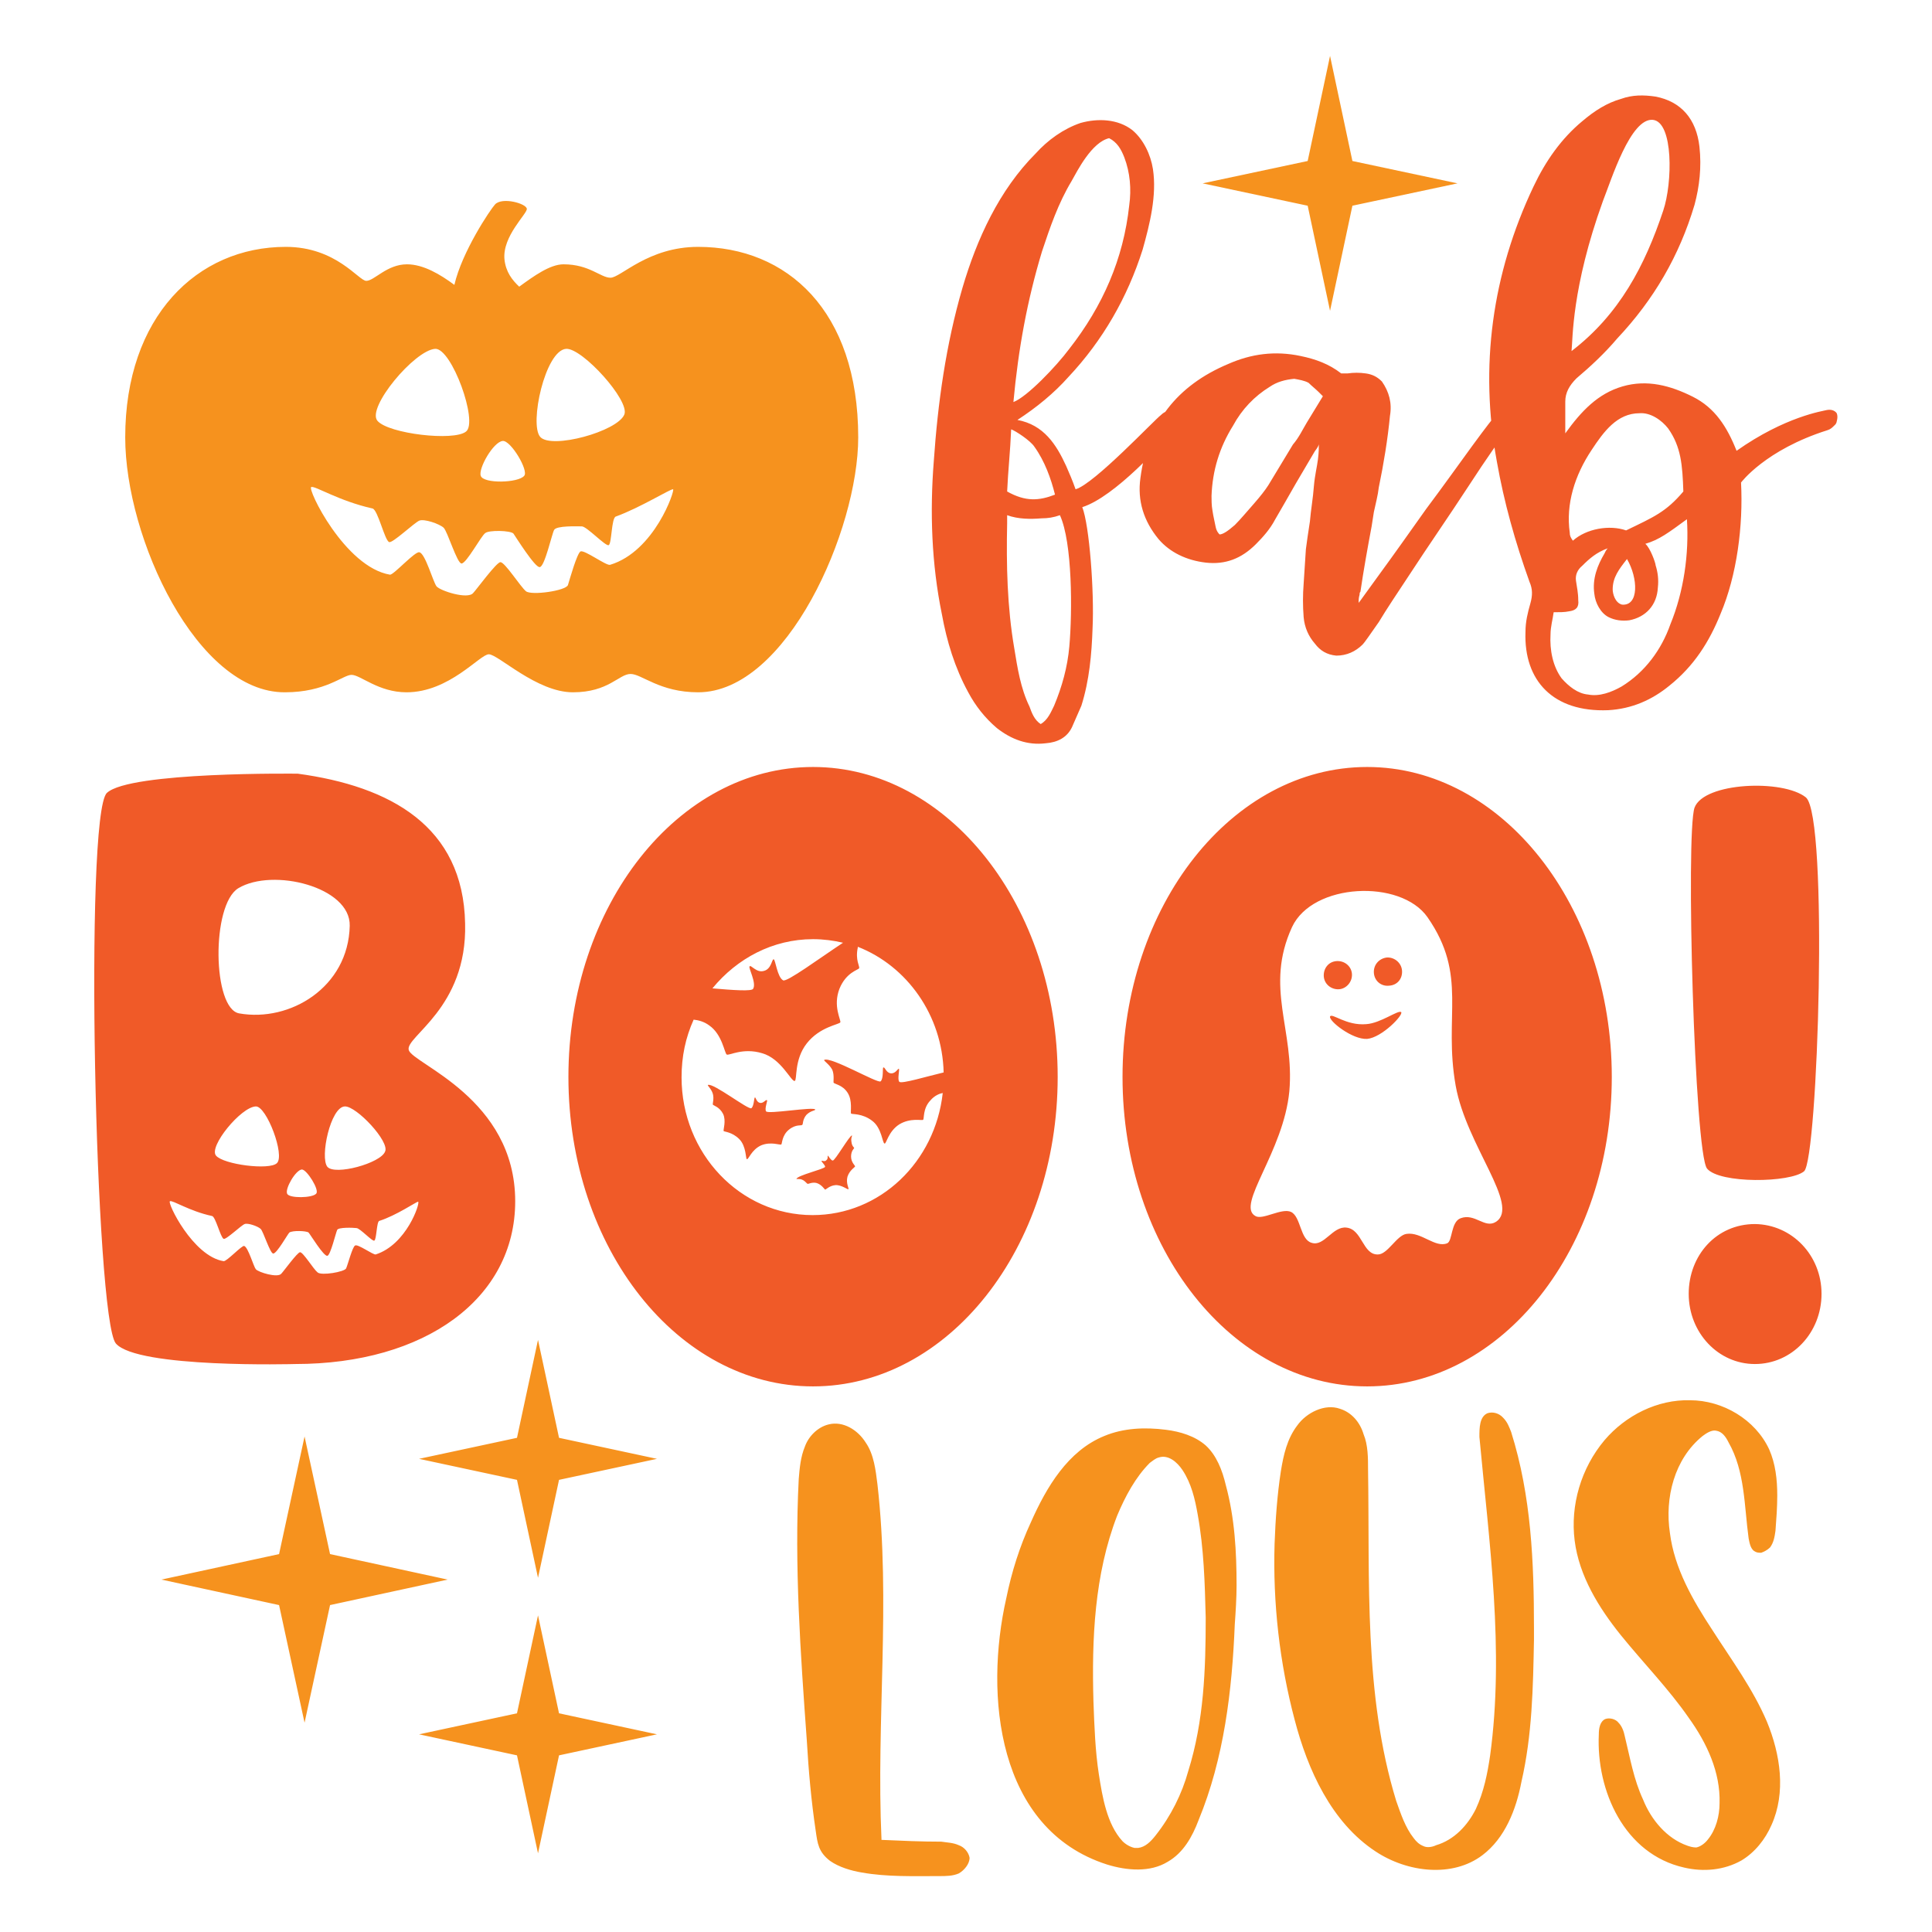 <?xml version="1.0" encoding="utf-8"?>
<!-- Generator: Adobe Illustrator 22.0.1, SVG Export Plug-In . SVG Version: 6.00 Build 0)  -->
<svg version="1.1" id="Layer_1" xmlns="http://www.w3.org/2000/svg" xmlns:xlink="http://www.w3.org/1999/xlink" x="0px" y="0px"
	 viewBox="0 0 432 432" style="enable-background:new 0 0 432 432;" xml:space="preserve">
<style type="text/css">
	.st0{fill:#F05A28;}
	.st1{fill:#F6921E;}
</style>
<path class="st0" d="M91.4,234.8c-0.9-3,13.1-9.3,12.6-28.3c-0.4-21.8-16.8-30.7-37.4-33.5c0,0-37.6-0.5-42.7,4.3
	c-5.1,4.8-2.6,117.6,2,123.1c4.8,5.6,40.1,4.6,40.1,4.6c29,0,49.2-14.6,49.2-36.4C115.2,245.6,92.3,237.9,91.4,234.8z M86.1,257.5
	c-1,2.6-11.2,5.4-12.9,3.4c-1.7-2.1,0.7-13.4,3.9-13.5C79.7,247.3,87.2,255.3,86.1,257.5z M53.3,198.6c7.7-4.6,25.1-0.3,24.9,8.4
	c-0.3,13.8-13.4,21.6-24.7,19.6C47.5,225.6,47.2,202.3,53.3,198.6z M70.7,266.9c-0.8,1-6.1,1.1-6.5,0c-0.5-1.1,1.9-5.3,3.3-5.4
	C68.6,261.5,71.5,266.1,70.7,266.9z M57.2,247.4c2.4-0.1,6.6,11,4.7,12.7c-1.7,1.6-11.9,0.3-13.6-1.7
	C46.6,256.4,53.9,247.5,57.2,247.4z M84,280.5c-0.6,0.1-4-2.4-4.6-2c-0.6,0.3-1.6,4.2-2,5.1c-0.3,0.8-5.6,1.7-6.4,0.9
	c-0.9-0.7-3.2-4.5-3.9-4.5c-0.6,0-3.7,4.3-4.2,4.8c-0.8,1-5.1-0.3-5.7-1c-0.5-0.6-1.7-4.9-2.6-5.2c-0.5-0.2-3.9,3.5-4.6,3.4
	c-6.9-1.1-12.7-13.2-12-13.4c0.6-0.3,4.3,2.2,9.4,3.3c0.8,0.1,1.9,4.8,2.6,5.1c0.5,0.3,3.9-3,4.7-3.3c0.7-0.3,3,0.5,3.6,1.1
	c0.6,0.6,2.1,5.5,2.8,5.5c0.8,0,3.2-4.3,3.6-4.7c0.7-0.5,3.8-0.4,4.3,0c0.3,0.3,3.4,5.4,4.2,5.2c0.7-0.1,1.9-5.2,2.2-5.8
	c0.3-0.6,3.5-0.5,4.3-0.4c0.8,0,3.6,3.1,4,2.8c0.5-0.2,0.5-4.2,1.1-4.4c3.8-1.2,8.3-4.3,8.7-4.3C94,269,90.9,278.3,84,280.5z
	 M181.8,171.5c-30.2,0-54.7,31-54.7,69.3c0,38.3,24.5,69.2,54.7,69.2c30.2,0,54.7-30.9,54.7-69.2C236.5,202.6,212,171.5,181.8,171.5
	z M181.8,210c2.3,0,4.6,0.3,6.7,0.8c-5.3,3.5-12.6,8.9-13.4,8.4c-1.3-0.7-1.7-4.6-2.1-4.7c-0.4-0.1-0.5,2.2-2.2,2.6
	c-1.7,0.5-2.9-1.5-3.2-1c-0.3,0.3,1.6,3.7,0.8,5c-0.3,0.6-4.5,0.3-9.1-0.1C164.8,214.3,172.8,210,181.8,210z M201,239
	c-0.2-0.2-0.7,1.1-1.8,1c-1.1-0.1-1.3-1.5-1.7-1.3c-0.2,0.1,0.1,2.5-0.6,3.1c-0.7,0.5-11.1-5.6-12.6-4.8c-0.2,0.2,1.1,0.9,1.8,2.2
	c0.5,1.2,0.2,2.7,0.3,2.9c0.2,0.3,2,0.5,3.1,2.2c1.2,1.8,0.6,4.4,0.8,4.7c0.2,0.2,2.5-0.1,4.7,1.6c2.2,1.6,2.3,5.1,2.8,5.1
	c0.4,0.1,0.8-2.7,3.3-4.3c2.5-1.5,5-0.8,5.3-1c0.3-0.2-0.1-2.5,1.6-4.3c1-1.2,2.2-1.6,2.8-1.7c-1.7,15.4-14,27.3-29.1,27.3
	c-16.2,0-29.3-13.8-29.3-30.8c0-4.7,0.9-8.9,2.7-12.9c1,0.1,2.3,0.4,3.5,1.3c2.9,2,3.4,6.2,3.9,6.5c0.5,0.3,3.6-1.6,7.9-0.3
	c4.3,1.2,6.5,6.4,7.3,6.2c0.6-0.2-0.2-4.7,2.7-8.4c2.9-3.7,7.2-4.2,7.5-4.7c0.2-0.5-1.7-3.6-0.2-7.5c1.5-3.7,4.2-4.2,4.4-4.6
	c0.2-0.4-0.9-1.8-0.3-4.6c0-0.1,0-0.1,0-0.2c11,4.3,18.9,15.3,19.2,28.1c-3.8,0.9-9.4,2.6-9.9,2.1C200.6,241.4,201.2,239.1,201,239z
	 M184.8,259.4c0.4-0.3,0.2-0.9,0.3-1c0.1,0,0.7,1.1,1.1,1.1c0.5,0.1,3.8-5.7,4.3-5.6c0.1,0.1-0.3,0.5-0.1,1.5
	c0.1,0.9,0.6,1.2,0.6,1.3c0,0.1-0.7,0.6-0.7,1.9c0,1.3,0.9,2,0.9,2.2c0,0.2-1.2,0.8-1.7,2.3c-0.4,1.5,0.4,2.7,0.2,2.8
	c-0.1,0.2-1.5-1-2.9-0.9c-1.3,0.1-2.1,1-2.3,1c-0.1,0-0.8-1.2-2-1.5c-1-0.2-1.8,0.3-1.9,0.2c-0.2,0-0.5-0.6-1.2-0.9
	c-0.6-0.3-1.5-0.1-1.3-0.2c0.2-0.8,6.3-2.2,6.4-2.7c0-0.4-0.9-1.2-0.8-1.3C183.8,259.4,184.4,259.9,184.8,259.4z M176.4,252.6
	c-1.6,1.3-1.5,3.2-1.7,3.3c-0.3,0.2-2.3-0.7-4.5,0.2c-2.2,1-2.8,3.2-3.2,3.1c-0.3-0.1-0.1-2.9-1.7-4.5c-1.6-1.6-3.3-1.6-3.5-1.8
	c-0.1-0.3,0.6-2.3-0.1-3.8c-0.8-1.6-2.2-1.9-2.3-2.1c-0.1-0.2,0.3-1.3,0-2.4c-0.3-1.1-1.3-1.9-1.1-2c1.2-0.5,9,5.6,9.7,5.2
	c0.6-0.4,0.6-2.4,0.8-2.4c0.2-0.1,0.3,1,1.1,1.2c0.8,0.2,1.3-0.8,1.6-0.6c0.2,0.1-0.6,1.9-0.2,2.5c0.4,0.7,10.7-1.1,11-0.4
	c-0.1,0.3-1,0.2-2,1.2c-0.9,1.1-0.7,2.1-0.9,2.2C179.2,251.8,178,251.3,176.4,252.6z M305.7,171.5c-30.2,0-54.7,31-54.7,69.3
	c0,38.3,24.5,69.2,54.7,69.2c30.2,0,54.7-30.9,54.7-69.2C360.4,202.6,335.9,171.5,305.7,171.5z M334.5,273.2c-2.5,1.6-4.7-2-7.9-0.8
	c-2.2,0.8-1.8,5.1-3,5.6c-2.7,1.1-5.8-2.6-9.1-2.1c-2.2,0.3-4.2,4.6-6.4,4.6c-3.4,0.1-3.5-5.6-7-6c-3.1-0.4-5,4.3-7.8,3.4
	c-2.6-0.7-2.4-5.8-4.6-6.9c-2.1-1-6.4,1.9-8,0.9c-4.4-2.4,6.3-14.3,7.6-27.9c1.2-13.7-5.6-23.2,0.6-36.7c4.6-9.9,24.3-10.8,30.3-2.2
	c9.1,13.1,3.5,22,6.3,37.7C327.9,256.2,340,269.6,334.5,273.2z M313.3,226.3c0.6,0.6-4.3,5.7-7.6,6c-3.3,0.2-8.6-4-8.3-5
	c0.4-0.9,3.6,2.1,8.1,1.7C308.7,228.8,312.6,225.8,313.3,226.3z M313.5,217.1c0.1,1.8-1.1,3.2-2.9,3.3c-1.8,0.2-3.3-1.1-3.4-2.9
	c-0.1-1.8,1.2-3.2,2.9-3.4C311.8,214,313.4,215.3,313.5,217.1z M299.4,221.2c-1.8,0.1-3.3-1.2-3.4-2.9c-0.1-1.8,1.1-3.3,2.9-3.4
	c1.8-0.1,3.3,1.2,3.4,2.9C302.4,219.6,301,221.1,299.4,221.2z M381.7,261.3c-2.8-3.5-4.8-74.9-2.8-80.7c2.1-5.7,19.8-6.4,24.9-2.3
	c5.1,4.3,2.7,80.9-0.4,83.6C400.3,264.5,384.5,264.7,381.7,261.3z M407.3,289.3c0,8.7-6.6,15.7-14.9,15.7c-8.2,0-14.8-7-14.8-15.7
	c0-8.6,6.2-15.6,14.8-15.6C400.7,273.8,407.3,280.7,407.3,289.3z M263.9,94c-0.2,0.7-0.7,1.4-1.1,1.8c-0.2,0.2-0.5,0.5-0.7,0.7
	c-1.8,2.3-12.8,14.6-20.1,16.9c1.6,4.1,2.7,18.9,2.3,27.1c-0.2,5.7-0.7,11.6-2.5,17.3c-0.7,1.6-1.4,3.2-2.1,4.8
	c-1.1,2.3-3.2,3.4-5.9,3.6c-4.1,0.5-7.7-0.9-10.9-3.4c-2.7-2.3-4.8-5-6.4-8c-3-5.5-4.8-11.4-5.9-17.5c-2.3-11.2-2.7-22.8-1.8-34.2
	c0.9-13,2.7-26,6.4-38.7c3.2-10.9,8.2-21.9,16.4-30.1c2.7-3,6.2-5.5,10-6.8c3.9-1.1,8.4-0.9,11.6,1.6c2.5,2.1,4.1,5.5,4.6,8.7
	c0.9,5.9-0.7,12.3-2.3,18c-3.4,10.7-8.9,20.3-16.6,28.5c-3.2,3.6-7.1,6.8-11.4,9.6c5.9,1.1,8.7,5.5,10.9,10.3
	c0.7,1.6,1.4,3.2,2.1,5.2c4.1-1.1,17.8-15.7,19.1-16.6c0.7-0.7,1.4-0.9,2.1-1.1c0.7-0.2,1.6,0,2.1,0.7
	C264.2,92.6,264.2,93.3,263.9,94z M237,115.2c-1.4,0.5-2.7,0.7-4.1,0.7c-2.5,0.2-5.2,0.2-7.7-0.7c0,0.7,0,1.1,0,1.8
	c-0.2,9.3,0,18.7,1.6,28c0.7,4.3,1.4,8.9,3.4,13c0.5,1.4,1.1,3,2.5,3.9c1.6-0.9,2.3-2.7,3-4.1c1.8-4.3,3-8.7,3.4-13.2
	C239.8,136.8,239.8,121.3,237,115.2z M225.2,109.9c4.1,2.3,7.1,2.1,10.7,0.7c-0.9-3.6-2.3-7.5-4.6-10.7c-0.9-1.4-4.3-3.6-5.2-3.9
	C225.9,100.8,225.4,105.4,225.2,109.9z M226.6,89.9c3-1.1,9.6-8,12.5-11.9c7.5-9.6,12.1-20.1,13.4-32.1c0.5-3.6,0.2-7.3-1.1-10.7
	c-0.7-1.8-1.6-3.4-3.4-4.3c-3.9,0.9-7.1,7.3-8.4,9.6c-3,5-4.8,10.3-6.6,15.7C229.7,67.1,227.7,78,226.6,89.9z M338.5,94
	c-0.2,0.7-0.7,1.1-1.1,1.8c-1.8,2.1-4.8,6.4-9.1,13c-4.3,6.6-8.9,13.2-13.2,19.8c-2.7,4.1-5,7.5-6.8,10.5c-2.1,3-3.2,4.6-3.6,5
	c-1.6,1.6-3.6,2.5-5.9,2.5c-2.1-0.2-3.6-1.1-4.8-2.7c-1.4-1.6-2.3-3.6-2.5-5.9c-0.2-2.5-0.2-5,0-7.5l0.5-7.7
	c0.2-1.6,0.5-3.6,0.9-6.2c0.2-2.5,0.7-5.2,0.9-8c0.2-2.3,0.7-4.3,0.9-5.9c0.2-1.6,0.2-2.7,0.2-3.4c0,0.2-0.2,0.7-0.9,1.6
	c-1.1,1.8-2.5,4.3-4.3,7.3c-1.8,3.2-3.4,5.9-4.6,8c-1.1,2.1-2.7,3.9-4.3,5.5c-3.2,3.2-6.8,4.6-11.2,4.1c-4.3-0.5-8-2.3-10.5-5.2
	c-3.4-4.1-4.8-8.7-4.1-13.7c1.6-12.3,8.2-20.7,19.6-25.5c5.2-2.3,10.5-3,16.2-1.8c3.4,0.7,6.4,1.8,9.1,3.9h1.4
	c1.4-0.2,2.7-0.2,4.1,0c1.4,0.2,2.5,0.7,3.6,1.8c1.6,2.3,2.3,4.8,1.8,7.7c-0.5,5.2-1.4,10.7-2.5,16c-0.2,1.8-0.7,3.6-1.1,5.5
	l-0.5,3.2c-0.9,4.8-1.8,9.8-2.5,14.6c-0.2,0.2-0.2,0.5-0.2,0.7c-0.2,0.7-0.2,1.1-0.2,1.8c0.2-0.2,1.8-2.5,4.8-6.6
	c3-4.1,6.4-8.9,10.3-14.4c3.9-5.2,7.3-10,10.3-14.1c3-4.1,4.8-6.4,5.2-6.8c0.7-0.7,1.4-0.9,2.1-1.1c0.5-0.2,0.9-0.2,1.4,0
	c0.2,0.2,0.5,0.5,0.7,0.7C338.7,92.9,338.7,93.3,338.5,94z M292.2,94.5l3.6-5.9l-0.9-0.9c-0.7-0.7-1.6-1.4-2.3-2.1
	c-0.9-0.5-2.1-0.7-3.2-0.9c-2.1,0.2-3.9,0.7-5.5,1.8c-3.4,2.1-6.2,5-8.2,8.7c-3,4.8-4.6,10-4.8,15.7c0,0.9,0,2.1,0.2,3.2
	c0.2,1.4,0.5,2.5,0.7,3.6c0.2,1.1,0.7,1.6,0.9,1.8c0.7,0,1.8-0.7,3.4-2.1c1.4-1.4,2.7-3,4.3-4.8c1.4-1.6,2.5-3,3.2-4.1l5.5-9.1
	C290.4,97.9,291.3,96,292.2,94.5z M389.3,107.9c0.5,9.6-0.9,20.7-4.6,29.4c-2.5,6.2-5.9,11.6-11.4,16c-3.9,3.2-8.4,5.2-13.7,5.5
	c-12.3,0.5-18.9-6.6-18.5-17.5c0-2.3,0.5-4.3,1.1-6.4c0.5-1.8,0.5-3.2-0.2-4.8c-3.2-8.9-5.7-17.8-7.3-26.9
	c-3.9-21.2-1.1-41.9,8.2-61.5c2.7-5.7,6.2-10.7,10.9-14.6c2.7-2.3,5.5-4.1,8.7-5c2.5-0.9,5-0.9,7.7-0.5c5.7,1.1,9.1,5,9.8,11.2
	c0.5,4.6,0,8.9-1.1,13c-3.4,11.4-9.1,21.2-17.3,29.9c-2.7,3.2-5.9,6.2-9.1,8.9c-1.6,1.6-2.5,3.2-2.5,5.2s0,4.1,0,7.1
	c3.6-5,7.3-8.9,12.8-10.5c5.5-1.6,10.7-0.2,15.7,2.3c5,2.5,7.7,6.8,9.8,12.1c10.9-7.7,19.4-8.9,20.1-9.1c0.9-0.2,1.8,0,2.3,0.7
	c0.2,0.5,0.2,1.1,0,1.8c0,0.2-0.2,0.7-0.5,0.9c-0.5,0.5-0.9,0.9-1.6,1.1C394.7,100.6,389.3,107.9,389.3,107.9z M377.2,116.1
	c-4.1,3-6.2,4.6-9.3,5.5c1.1,0.9,2.3,4.3,2.3,4.8c0.5,1.6,0.7,3.2,0.5,5c-0.2,3.9-2.7,6.6-6.4,7.3c-1.6,0.2-3.2,0-4.6-0.7
	c-1.8-0.9-3-3.2-3.2-5.2c-0.5-3.4,0.7-6.4,2.3-9.1c0.2-0.5,0.5-0.9,0.7-1.1c-2.5,0.9-4.1,2.3-5.7,3.9c-1.1,0.9-1.6,2.1-1.4,3.4
	c0.2,1.4,0.5,2.7,0.5,4.3c0.2,1.6-0.5,2.3-2.1,2.5c-0.9,0.2-2.1,0.2-3.4,0.2c-0.2,1.6-0.7,3.2-0.7,5c-0.2,3.4,0.5,7.1,2.5,9.8
	c1.6,1.8,3.6,3.4,5.9,3.6c2.5,0.5,5.2-0.5,7.5-1.8c5.2-3.2,8.9-8.2,10.9-13.9C376.5,132.3,377.7,123.8,377.2,116.1z M351,119.1
	c0,0.7,0.2,1.1,0.7,1.8c3-2.7,8.2-3.6,11.9-2.3c6.2-3,8.9-4.1,12.8-8.7c-0.2-5.9-0.5-10-3.4-14.1c-1.4-1.8-3.9-3.6-6.4-3.4
	c-5,0-8,4.1-10.7,8.2C352.1,106.3,350.1,112.7,351,119.1z M351.4,78.5c10.7-8.2,16.4-19.1,20.5-31.4c2.1-6.2,2.3-19.8-2.3-20.3
	c-5-0.5-9.3,13.4-11.2,18.2C351.4,64.4,351.7,75.8,351.4,78.5z M363.8,125c-1.8,2.3-3.2,4.1-3.2,6.8c0,0.9,0.5,3,2.1,3.4
	C366.5,135.5,366.3,129.3,363.8,125z"/>
<path class="st1" d="M28,97.8c0-27,16.1-42.6,35.9-42.6c11.3,0,16.3,7.6,18,7.6c1.8,0,4.6-3.7,9.1-3.7c3.7,0,7.5,2.3,10.6,4.6
	c1.7-7.4,8-16.8,9.1-18c1.6-1.7,7-0.2,7.1,1c0.1,1.1-5.5,6.1-5,11.3c0.3,2.8,1.7,4.6,3.3,6.1c3.3-2.4,6.9-5,9.9-5
	c5.8,0,8.3,3,10.5,3c2.3,0,8.4-6.9,19.6-6.9c19.8,0,35.8,14.2,35.8,42.6c0,20.7-16,57-35.8,57c-8.6,0-12.6-4.1-15.1-4.1
	c-2.6,0-4.9,4.1-12.9,4.1c-8.1,0-16.7-8.5-18.8-8.5c-2,0-8.8,8.5-18.4,8.5c-6.3,0-10.3-3.9-12.3-3.9c-1.9,0-5.8,3.9-14.9,3.9
	C44.1,154.9,28,120.4,28,97.8z M111.9,125.7c1,0,4.4,5.4,5.7,6.5c1.2,1,9-0.1,9.4-1.4c0.4-1.3,2-7,2.8-7.5c0.9-0.4,5.7,3.2,6.6,3
	c10-3,14.6-16.8,14.1-16.9c-0.6-0.1-7.3,4.1-12.8,6.1c-1,0.3-0.9,6.1-1.6,6.4c-0.7,0.3-4.9-4.2-6-4.2c-1,0-5.7-0.2-6.2,0.8
	c-0.5,0.9-2.1,8.2-3.2,8.3c-1,0.3-5.6-7.1-5.9-7.5c-0.7-0.7-5.5-0.8-6.3-0.1c-0.9,0.6-4.2,6.8-5.3,6.8c-1,0-3.1-7.1-4-8
	c-1-0.9-4.3-2-5.4-1.6c-1.1,0.4-6.1,5.2-6.8,4.8c-1-0.4-2.5-7.2-3.7-7.5c-7.6-1.7-12.8-5.1-13.7-4.8c-1,0.3,7.5,17.9,17.6,19.6
	c0.8,0.1,5.7-5.4,6.6-5c1.3,0.3,3,6.5,3.8,7.6c0.8,1,7,3,8.2,1.5C106.5,131.9,111,125.7,111.9,125.7z M97.3,78
	c-4.6,0.3-15.4,13.2-12.9,16.1c2.5,2.9,17.1,4.6,19.8,2.4C107,94.4,101,77.8,97.3,78z M117.2,106.4c1.1-1.1-3-8-4.8-7.8
	c-2.1,0.2-5.5,6.2-4.9,7.8C108.1,108.2,115.9,108,117.2,106.4z M139.6,92.7c1.3-3.1-9.4-14.9-13-14.7c-4.7,0.3-8.3,16.9-5.8,19.7
	C123.3,100.5,138,96.5,139.6,92.7z M197.1,411.2v0.2c4.5,0.2,8.9,0.4,13.4,0.4c1.2,0.2,2.6,0.2,3.9,0.8c1.2,0.4,2.2,1.6,2.4,2.8
	c0,1.4-1.2,2.8-2.4,3.5c-1.4,0.6-2.8,0.6-4.5,0.6c-5.7,0-11.6,0.2-17.2-0.8c-2.4-0.4-5.1-1.2-7.1-2.6c-2.6-2-2.8-3.9-3.2-6.7
	c-1-6.7-1.6-13.4-2-20.3c-1.4-19.3-2.8-39-1.8-58.4c0.2-2.4,0.4-4.9,1.4-7.3c0.8-2.2,2.8-4.3,5.3-4.9c3.2-0.8,6.5,1.2,8.3,4.1
	c1.8,2.6,2.2,6.1,2.6,9.3C199.2,358.2,195.9,384.8,197.1,411.2z M276.5,354.5c0,2.8-0.2,5.9-0.4,8.7c-0.6,14.8-2.4,30-8.1,43.8
	c-1.4,3.7-3.4,7.3-6.9,9.3c-3.9,2.4-9.1,2-13.6,0.6c-24.6-7.9-27.4-37.9-22.5-59.5c1.2-5.9,3-11.6,5.5-17c3.5-7.9,8.3-16,16.4-19.3
	c4.3-1.8,9.1-2,13.8-1.4c3.2,0.4,6.5,1.4,8.9,3.5c2.4,2.2,3.7,5.5,4.5,8.9C276.1,339.5,276.5,347,276.5,354.5z M253.7,413.2
	c0.2,0,0.6,0,0.8,0c1.6-0.2,2.8-1.4,3.9-2.8c3.4-4.3,5.9-9.3,7.3-14.4c3.5-11.2,3.9-22.7,3.9-34.3c-0.2-7.7-0.4-15.4-1.8-23.1
	c-0.6-3.4-1.4-6.9-3.4-9.9c-1.2-1.8-3.2-3.5-5.3-2.8c-0.8,0.2-1.4,0.8-2,1.2c-3.2,3.2-5.5,7.5-7.3,11.8c-5.1,13.2-5.7,27.6-5.3,41.6
	c0.2,5.5,0.4,11,1.2,16.2c0.8,5.1,1.8,11.2,5.3,15C251.7,412.4,252.7,413,253.7,413.2z M343,364.1c0,0.8,0,1.8,0,2.6
	c-0.2,10.6-0.4,21.3-2.8,31.7c-1.2,6.3-3.7,12.6-8.7,16.4c-6.7,5.1-16.8,3.9-23.9-0.8c-9.9-6.5-15.2-18.3-18.1-29.4
	c-3.4-12.8-4.9-26.2-4.5-39.4c0.2-5.5,0.6-11,1.4-16.2c0.6-3.7,1.4-7.3,3.7-10.3c2-2.8,6.1-4.9,9.5-3.7c2.6,0.8,4.5,3,5.3,5.7
	c1,2.4,1,5.3,1,7.9c0.4,24.8-1,50.3,6.3,74.1c1,2.8,2,5.9,3.9,8.3c0.6,0.8,1.2,1.4,2.2,1.8c0.8,0.4,2,0.2,2.8-0.2
	c4.1-1.2,7.1-4.5,8.9-8.1c1.8-3.9,2.6-7.9,3.2-12c3.2-23.5-0.2-47.5-2.4-71.2c0-2,0-4.5,1.8-5.3c1.2-0.4,2.6,0,3.5,1
	c1,1,1.4,2.2,1.8,3.2C342.4,334.5,343,349.3,343,364.1z M393.8,347.2c-0.6,0-1,0-1.6-0.4c-0.8-0.6-1-1.8-1.2-2.8
	c-1-7.3-0.8-15-4.5-21.5c-0.6-1.2-1.4-2.4-2.8-2.6c-1-0.2-2.2,0.6-3,1.2c-6.3,5.1-8.5,13.8-7.3,21.7c1,7.9,5.1,15,9.5,21.7
	c4.3,6.7,9.1,13.2,12.2,20.5c3,7.3,4.3,15.8,1,23.1c-1.4,3.2-3.7,6.1-6.7,7.9c-3.9,2.2-8.5,2.6-12.8,1.6
	c-13.4-3-19.7-17.2-19.1-29.8c0-1.2,0.2-2.8,1.4-3.4c1-0.4,2.4,0,3,0.8c0.8,0.8,1.2,2,1.4,3c1.2,4.9,2,9.7,4.1,14.2
	c1.8,4.5,5.3,8.7,9.9,10.3c0.6,0.2,1.2,0.4,2,0.4c1-0.2,2-1,2.6-1.8c1.8-2.2,2.6-5.3,2.6-8.1c0.2-6.9-2.8-13.4-6.9-19.1
	c-4.5-6.5-10.1-12.2-15.2-18.5c-4.9-6.1-9.3-13.2-10.3-21.1c-1-7.9,1.4-16.2,6.7-22.5c4.7-5.5,11.8-9.1,19.1-8.9
	c7.3,0,14.6,4.3,17.7,11c1.4,3.2,1.8,6.7,1.8,10.3c0,2.6-0.2,5.3-0.4,7.9c-0.2,1.4-0.4,2.6-1.2,3.7
	C395.2,346.6,394.4,347,393.8,347.2z M73.8,347.5l-5.7-26.3l-5.7,26.3l-26.3,5.7l26.3,5.7l5.7,26.3l5.7-26.3l26.3-5.7L73.8,347.5z
	 M302.4,36l-5-23.5l-5,23.5l-23.5,5l23.5,5l5,23.5l5-23.5l23.5-5L302.4,36z M125,383.1l-4.7-21.9l-4.7,21.9l-21.9,4.7l21.9,4.7
	l4.7,21.9l4.7-21.9l21.9-4.7L125,383.1z M125,321.5l-4.7-21.9l-4.7,21.9l-21.9,4.7l21.9,4.7l4.7,21.9l4.7-21.9l21.9-4.7L125,321.5z"
	/>
</svg>
